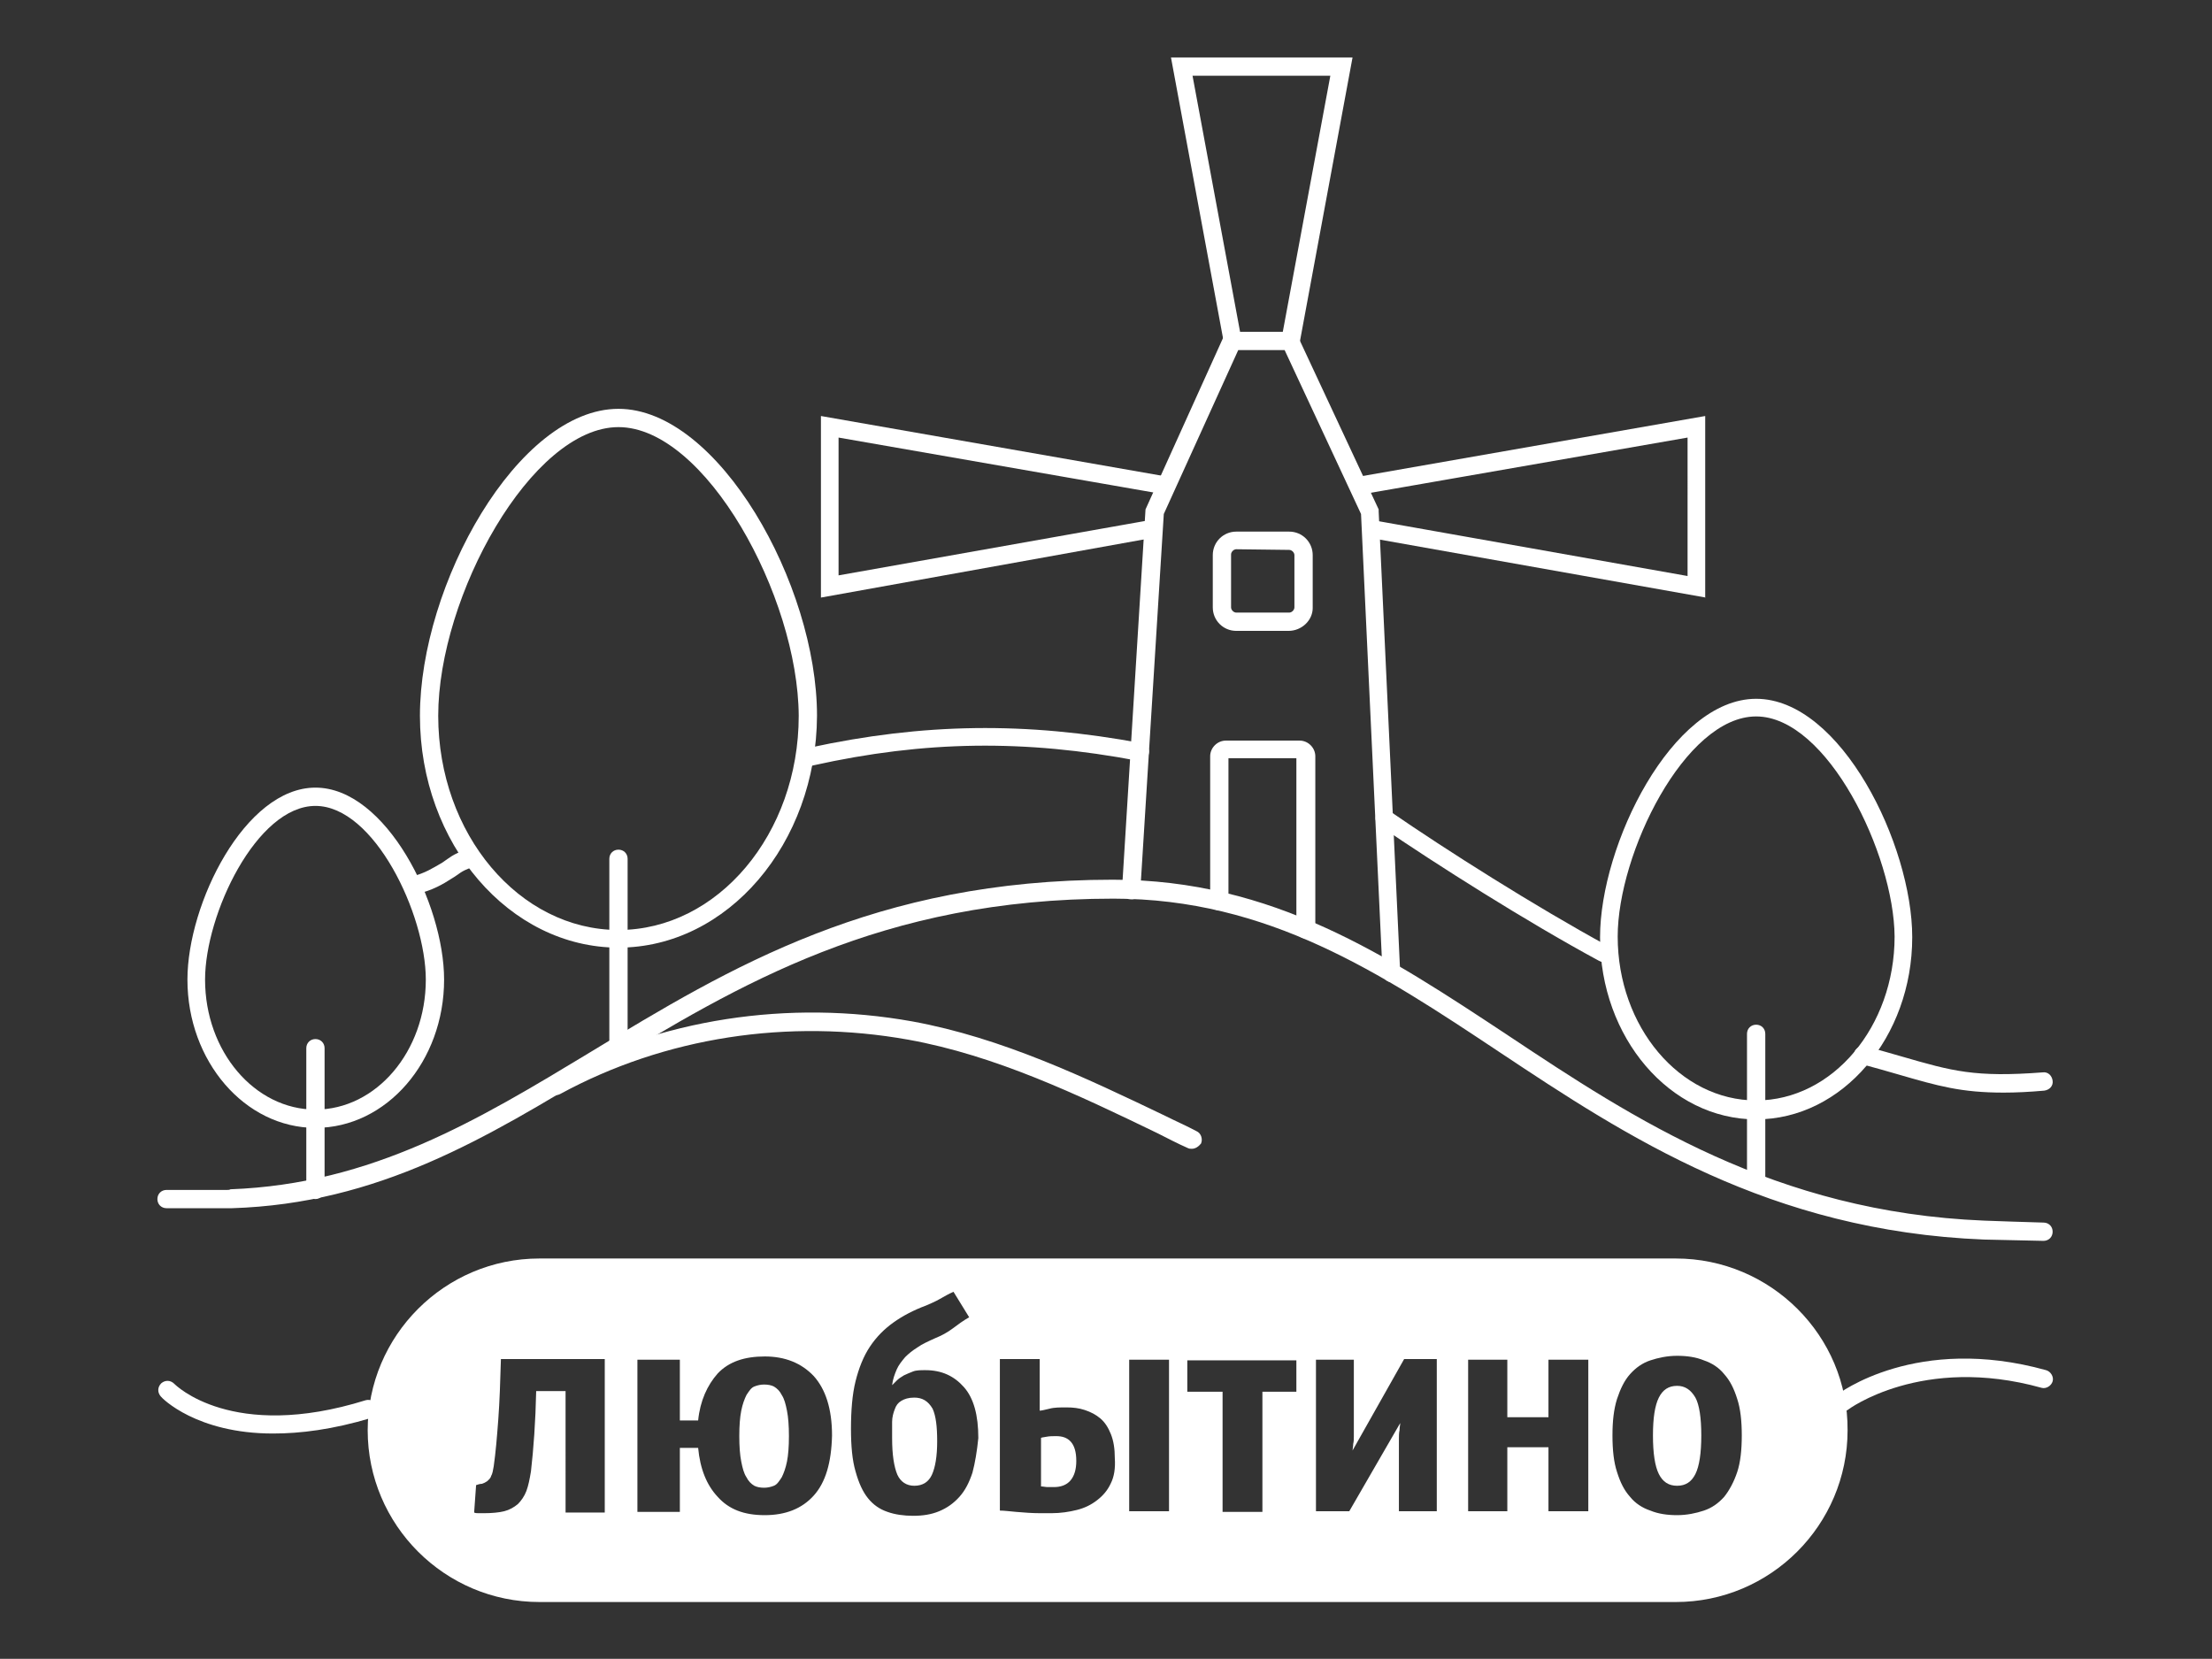 <?xml version="1.0" encoding="UTF-8"?> <!-- Generator: Adobe Illustrator 23.0.0, SVG Export Plug-In . SVG Version: 6.00 Build 0) --> <svg xmlns="http://www.w3.org/2000/svg" xmlns:xlink="http://www.w3.org/1999/xlink" id="Guides" x="0px" y="0px" viewBox="0 0 338.7 254" style="enable-background:new 0 0 338.7 254;" xml:space="preserve"><rect x="0" y="0" width="338.7" height="254" fill="#333333" stroke="none"/> <style type="text/css"> .st0{fill:#FFFFFF;} </style> <g> <g> <path class="st0" d="M282,216.2c-0.4,0-0.8-0.2-1.1-0.5c-0.5-0.6-0.4-1.5,0.2-2c0.5-0.4,12.4-9.4,32.2-3.9c0.7,0.2,1.2,1,1,1.7 s-1,1.2-1.7,1c-18.3-5.1-29.6,3.3-29.7,3.4C282.6,216.1,282.3,216.2,282,216.2z"></path> </g> <g> <path class="st0" d="M41.8,219.5c-11.7,0-17-5.4-17.2-5.7c-0.5-0.6-0.5-1.4,0.1-2c0.6-0.5,1.4-0.5,2,0.1c0.1,0.1,8.8,8.9,29.3,2.5 c0.7-0.2,1.5,0.2,1.8,0.9c0.2,0.7-0.2,1.5-0.9,1.8C50.9,218.9,46,219.5,41.8,219.5z"></path> </g> <g> <g> <path class="st0" d="M161.7,219.9c-0.5,0-1,0-1.5,0.1s-0.8,0.1-0.8,0.2v7.4c0.3,0,0.7,0.1,1,0.1s0.7,0,1,0c1,0,1.9-0.3,2.5-1 s0.9-1.7,0.9-3c0-1.4-0.3-2.3-0.8-2.9C163.4,220.1,162.6,219.9,161.7,219.9z"></path> </g> </g> <g> <g> <path class="st0" d="M140,214c-0.9,0-1.5,0.2-2,0.5s-0.8,0.7-1,1.3c-0.2,0.5-0.4,1.2-0.4,1.9c0,0.8,0,1.6,0,2.5 c0,2.6,0.3,4.4,0.8,5.6c0.5,1.1,1.4,1.7,2.6,1.7c1.3,0,2.2-0.6,2.7-1.7s0.8-2.8,0.8-5.1c0-2.3-0.2-3.9-0.7-5 C142.1,214.5,141.2,214,140,214z"></path> </g> </g> <g> <g> <path class="st0" d="M119.7,213.6c-0.3-0.6-0.7-1-1.2-1.3c-0.4-0.2-0.9-0.3-1.5-0.3c-0.5,0-1,0.1-1.5,0.3 c-0.5,0.2-0.8,0.7-1.2,1.3c-0.3,0.6-0.6,1.4-0.8,2.4c-0.2,1-0.3,2.3-0.3,3.9s0.1,2.9,0.3,3.9c0.2,1,0.4,1.8,0.8,2.4 c0.3,0.6,0.7,1,1.2,1.3c0.4,0.2,0.9,0.3,1.5,0.3c0.5,0,1-0.1,1.5-0.3c0.5-0.2,0.8-0.7,1.2-1.3c0.3-0.6,0.6-1.4,0.8-2.4 c0.2-1,0.3-2.3,0.3-3.9s-0.1-2.9-0.3-3.9S120.1,214.2,119.7,213.6z"></path> </g> </g> <g> <g> <path class="st0" d="M256.8,212.2c-1.3,0-2.2,0.6-2.8,1.8c-0.6,1.2-0.9,3.1-0.9,5.8c0,2.7,0.3,4.7,0.9,5.9 c0.6,1.2,1.5,1.8,2.8,1.8c1.3,0,2.2-0.6,2.8-1.8c0.6-1.2,0.9-3.2,0.9-5.9c0-2.7-0.3-4.7-0.9-5.8 C258.9,212.8,258,212.2,256.8,212.2z"></path> </g> </g> <g> <g> <path class="st0" d="M256.6,192.7h-174c-14.5,0-26.3,11.8-26.3,26.3s11.8,26.3,26.3,26.3h174c14.5,0,26.3-11.8,26.3-26.3 C283,204.5,271.1,192.7,256.6,192.7z M92.7,231.6h-6.1V213h-4.5c-0.1,4.7-0.4,8.8-0.8,12.3c-0.2,1.2-0.4,2.2-0.7,3 c-0.3,0.8-0.8,1.5-1.3,2c-0.6,0.5-1.3,0.9-2.1,1.1c-0.8,0.2-1.9,0.3-3.1,0.3c-0.3,0-0.5,0-0.8,0c-0.2,0-0.5,0-0.7-0.1l0.3-4.2 c0.3-0.1,0.6-0.2,0.9-0.2c0.3-0.1,0.5-0.2,0.8-0.4c0.2-0.2,0.5-0.4,0.6-0.8c0.2-0.3,0.3-0.9,0.4-1.5c0.3-2.1,0.5-4.5,0.7-7.2 s0.3-5.7,0.4-9.2h15.9v23.5H92.7z M124.6,229c-1.8,2-4.3,3-7.5,3s-5.5-0.9-7.2-2.8c-1.7-1.8-2.7-4.3-3-7.5h-2.8v9.8h-6.5v-23.3 h6.5v9.3h2.8c0.3-3,1.4-5.4,3-7.2c1.7-1.8,4.1-2.6,7.2-2.6s5.6,1,7.5,3c1.8,2,2.8,5,2.8,9.1C127.3,224,126.4,227,124.6,229z M148.9,225.5c-0.5,1.5-1.1,2.7-2,3.7s-1.9,1.7-3.1,2.2s-2.5,0.7-4,0.7c-1.4,0-2.8-0.2-3.9-0.6c-1.2-0.4-2.2-1.1-3-2.1 s-1.4-2.3-1.9-4.1c-0.5-1.7-0.7-3.9-0.7-6.5c0-2.8,0.2-5.3,0.7-7.3s1.2-3.8,2.2-5.3s2.2-2.7,3.6-3.7s3.1-1.9,5-2.6 c0.7-0.3,1.4-0.6,2.1-1s1.4-0.8,2.1-1.1l2.4,3.9c-0.9,0.5-1.7,1.1-2.5,1.7s-1.7,1.1-2.7,1.5c-1.1,0.5-2,0.9-2.7,1.4 c-0.8,0.5-1.4,1-1.9,1.5c-0.5,0.6-1,1.2-1.3,1.9c-0.3,0.7-0.6,1.5-0.7,2.4c0.2-0.2,0.4-0.4,0.7-0.7c0.3-0.3,0.6-0.5,1.1-0.8 c0.4-0.2,0.9-0.4,1.4-0.6s1.2-0.2,1.9-0.2c2.5,0,4.4,0.9,5.9,2.6s2.2,4.3,2.2,7.8C149.6,222.2,149.3,224,148.9,225.5z M170.1,227.1c-0.5,1.1-1.2,1.9-2.1,2.6s-1.9,1.2-3.1,1.5s-2.5,0.5-3.9,0.5h-1.7c-1.3,0-2.5-0.1-3.7-0.2 c-1.1-0.1-1.9-0.2-2.5-0.2v-23.2h6.1v7.9c0.2,0,0.7-0.1,1.5-0.3c0.7-0.2,1.6-0.2,2.6-0.2s1.9,0.1,2.8,0.4s1.7,0.7,2.4,1.3 c0.7,0.6,1.2,1.4,1.6,2.4s0.6,2.2,0.6,3.7C170.8,224.8,170.6,226.1,170.1,227.1z M179,231.4h-6.1v-23.2h6.1V231.4z M193.3,213.1 v18.4h-6.1v-18.4h-5.4v-4.8h16.7v4.8H193.3z M220,231.4h-5.8v-11.1c0-0.4,0-0.9,0.1-1.3c0-0.5,0.1-0.8,0.1-1.1l0,0l-7.8,13.5 h-5.1v-23.2h5.8v11.7c0,0.4,0,0.8-0.1,1.2c0,0.4-0.1,0.8-0.1,1l0,0l7.9-14h5V231.4z M243.2,231.4h-6.1v-9.8h-6.3v9.8h-6v-23.2h6 v8.8h6.3v-8.8h6.1V231.4z M266,225.4c-0.5,1.5-1.2,2.8-2,3.8c-0.9,1-1.9,1.7-3.1,2.1s-2.6,0.7-4.1,0.7c-1.5,0-2.9-0.2-4.1-0.7 c-1.2-0.4-2.3-1.1-3.1-2.1c-0.9-1-1.5-2.2-2-3.8c-0.5-1.5-0.7-3.4-0.7-5.6s0.2-4,0.7-5.6c0.5-1.5,1.1-2.8,2-3.8s1.9-1.7,3.1-2.1 s2.6-0.7,4.1-0.7c1.5,0,2.9,0.2,4.1,0.7c1.2,0.4,2.3,1.1,3.1,2.1c0.9,1,1.5,2.2,2,3.8c0.5,1.5,0.7,3.4,0.7,5.6 C266.7,222,266.5,223.9,266,225.4z"></path> </g> </g> <g> <path class="st0" d="M199.9,143.7c-0.8,0-1.4-0.6-1.4-1.4v-26.2h-10.4V138c0,0.8-0.6,1.4-1.4,1.4s-1.4-0.6-1.4-1.4v-22.2 c0-1.3,1.1-2.4,2.4-2.4H199c1.3,0,2.4,1.1,2.4,2.4v26.6C201.3,143.1,200.7,143.7,199.9,143.7z"></path> </g> <g> <path class="st0" d="M213.1,150.4c-0.7,0-1.4-0.6-1.4-1.3l-3.3-70.4l-11.7-25.1h-7.1l-11.4,25.1l-3.6,57.7c0,0.8-0.7,1.4-1.5,1.3 c-0.8,0-1.4-0.7-1.3-1.5l3.6-58.2l12.3-27.2h10.7L211.1,78v0.3l3.3,70.7C214.5,149.7,213.9,150.3,213.1,150.4L213.1,150.4z"></path> </g> <g> <path class="st0" d="M125.7,91.5V63.7l53.1,9.3c0.8,0.1,1.3,0.9,1.1,1.6c-0.1,0.8-0.9,1.3-1.6,1.1L128.4,67v21.1l47.9-8.5 c0.8-0.1,1.5,0.4,1.6,1.1c0.1,0.8-0.4,1.5-1.1,1.6L125.7,91.5z"></path> </g> <g> <path class="st0" d="M261.2,91.5L210,82.4c-0.8-0.1-1.3-0.9-1.1-1.6c0.1-0.8,0.9-1.3,1.6-1.1l47.9,8.5V67l-49.9,8.7 c-0.8,0.1-1.5-0.4-1.6-1.1c-0.1-0.8,0.4-1.5,1.1-1.6l53.1-9.3v27.8H261.2z"></path> </g> <g> <path class="st0" d="M197.6,53.6c-0.1,0-0.2,0-0.3,0c-0.8-0.1-1.3-0.9-1.1-1.6l7.5-40.4h-21.1l7.5,40.4c0.1,0.8-0.4,1.5-1.1,1.6 c-0.8,0.1-1.5-0.4-1.6-1.1l-8.1-43.7h27.8L199,52.5C198.8,53.1,198.2,53.6,197.6,53.6z"></path> </g> <g> <path class="st0" d="M197.3,96.6h-8c-2,0-3.6-1.6-3.6-3.6v-8c0-2,1.6-3.6,3.6-3.6h8.1c2,0,3.6,1.6,3.6,3.6v8.1 C201,95,199.3,96.6,197.3,96.6z M189.3,84.1c-0.4,0-0.8,0.4-0.8,0.8V93c0,0.4,0.4,0.8,0.8,0.8h8.1c0.4,0,0.8-0.4,0.8-0.8v-8 c0-0.4-0.4-0.8-0.8-0.8L189.3,84.1L189.3,84.1z"></path> </g> <g> <g> <path class="st0" d="M303.8,189.8c-32.8-1.3-54.8-15.8-74.2-28.7c-18.2-12.1-35.4-23.5-59.1-23.5c-35.6,0-57.4,13.2-78.5,26 c-17.5,10.6-34,20.7-56.5,21.4c-0.1,0-0.2,0-0.2,0H35h-9.5c-0.8,0-1.4-0.6-1.4-1.4s0.6-1.4,1.4-1.4h9.3c0.2,0,0.3,0,0.5-0.1 c21.7-0.8,37.9-10.6,55.1-21c21.4-13,43.6-26.4,80-26.4c24.5,0,42,11.6,60.6,23.9c19.1,12.7,40.8,27,72.8,28.3 c0,0,8.3,0.3,9.1,0.3s1.4,0.6,1.4,1.4s-0.6,1.4-1.4,1.4L303.8,189.8z"></path> </g> </g> <g> <g> <path class="st0" d="M182.5,175.9c-0.2,0-0.4,0-0.6-0.1c-1.6-0.7-3.1-1.5-4.7-2.3c-12.2-5.9-24.8-11.9-38.1-14.3 c-18.4-3.3-37.3-0.4-53.3,8.3c-0.7,0.4-1.5,0.1-1.9-0.6s-0.1-1.5,0.6-1.9c16.6-9,36.2-12,55.2-8.6c13.7,2.5,26.5,8.6,38.8,14.5 c1.6,0.8,3.2,1.5,4.7,2.3c0.7,0.3,1,1.2,0.7,1.9C183.5,175.6,183,175.9,182.5,175.9z"></path> </g> </g> <g> <g> <path class="st0" d="M63.5,137c-0.6,0-1.2-0.4-1.4-1.1s0.3-1.5,1-1.7c2-0.5,3.2-1.3,4.6-2.1c1.2-0.8,1.6-1.3,3.7-2 c0.7-0.3,1.5,0.1,1.8,0.9c0.2,0.7-0.1,1.5-0.9,1.8c-1.8,0.6-1.9,1-3.1,1.7c-1.4,0.9-2.9,1.8-5.4,2.4C63.7,137,63.6,137,63.5,137z "></path> </g> </g> <g> <g> <path class="st0" d="M124.2,117.3c-0.6,0-1.2-0.4-1.4-1.1c-0.2-0.8,0.3-1.5,1.1-1.7c17.5-3.8,33.2-4,50.9-0.7 c0.8,0.1,1.3,0.9,1.1,1.6c-0.1,0.8-0.9,1.3-1.6,1.1c-17.4-3.3-32.7-3.1-49.8,0.7C124.4,117.2,124.3,117.3,124.2,117.3z"></path> </g> </g> <g> <g> <path class="st0" d="M245.4,147.3c-0.2,0-0.4-0.1-0.6-0.2c-11.1-6-24.8-14.7-33.6-20.7c-0.6-0.4-0.8-1.3-0.3-1.9 c0.4-0.6,1.3-0.8,1.9-0.3c8.7,6,22.3,14.6,33.3,20.6c0.7,0.4,0.9,1.2,0.6,1.9C246.4,147.1,245.9,147.3,245.4,147.3z"></path> </g> </g> <g> <g> <path class="st0" d="M306.8,167.3c-6.5,0-10-1-16.2-2.8c-1.7-0.5-3.5-1-5.7-1.6c-0.7-0.2-1.2-1-1-1.7s1-1.2,1.7-1 c2.2,0.6,4,1.1,5.7,1.6c7.6,2.2,11.1,3.2,21.5,2.4c0.8-0.1,1.4,0.5,1.5,1.3s-0.5,1.4-1.3,1.5 C310.7,167.2,308.7,167.3,306.8,167.3z"></path> </g> </g> <g> <path class="st0" d="M94.7,145.1c-16.7,0-30.4-15.9-30.4-35.5c0-20.1,15-47,30.4-47c15.3,0,30.4,26.9,30.4,47 C125,129.2,111.4,145.1,94.7,145.1z M94.7,65.4c-13.3,0-27.6,25.9-27.6,44.2c0,18.1,12.4,32.8,27.6,32.8s27.6-14.7,27.6-32.8 C122.2,91.3,108,65.4,94.7,65.4z"></path> </g> <g> <g> <path class="st0" d="M48.3,172.7c-10.8,0-19.6-10.2-19.6-22.7c0-11.6,8.8-29.4,19.6-29.4S68,138.4,68,150 C68,162.5,59.2,172.7,48.3,172.7z M48.3,123.4c-9,0-16.9,16.6-16.9,26.6c0,11,7.6,19.9,16.9,19.9c9.3,0,16.9-8.9,16.9-19.9 C65.2,140,57.3,123.4,48.3,123.4z"></path> </g> </g> <g> <g> <path class="st0" d="M268.9,171.4c-13.2,0-23.9-12.5-23.9-27.9c0-14.1,11-36.5,23.9-36.5c13,0,23.9,22.4,23.9,36.5 C292.8,158.8,282.1,171.4,268.9,171.4z M268.9,109.7c-10.9,0-21.2,21-21.2,33.7c0,13.8,9.5,25.1,21.2,25.1s21.2-11.3,21.2-25.1 C290,130.8,279.8,109.7,268.9,109.7z"></path> </g> </g> <g> <path class="st0" d="M48.3,183.6c-0.8,0-1.4-0.6-1.4-1.4v-21.7c0-0.8,0.6-1.4,1.4-1.4s1.4,0.6,1.4,1.4v21.7 C49.7,182.9,49.1,183.6,48.3,183.6z"></path> </g> <g> <path class="st0" d="M94.7,162.3c-0.8,0-1.4-0.6-1.4-1.4v-29.4c0-0.8,0.6-1.4,1.4-1.4s1.4,0.6,1.4,1.4v29.4 C96.1,161.7,95.5,162.3,94.7,162.3z"></path> </g> <g> <path class="st0" d="M268.9,182.4c-0.8,0-1.4-0.6-1.4-1.4v-22.7c0-0.8,0.6-1.4,1.4-1.4s1.4,0.6,1.4,1.4V181 C270.3,181.8,269.6,182.4,268.9,182.4z"></path> </g> </g> </svg> 